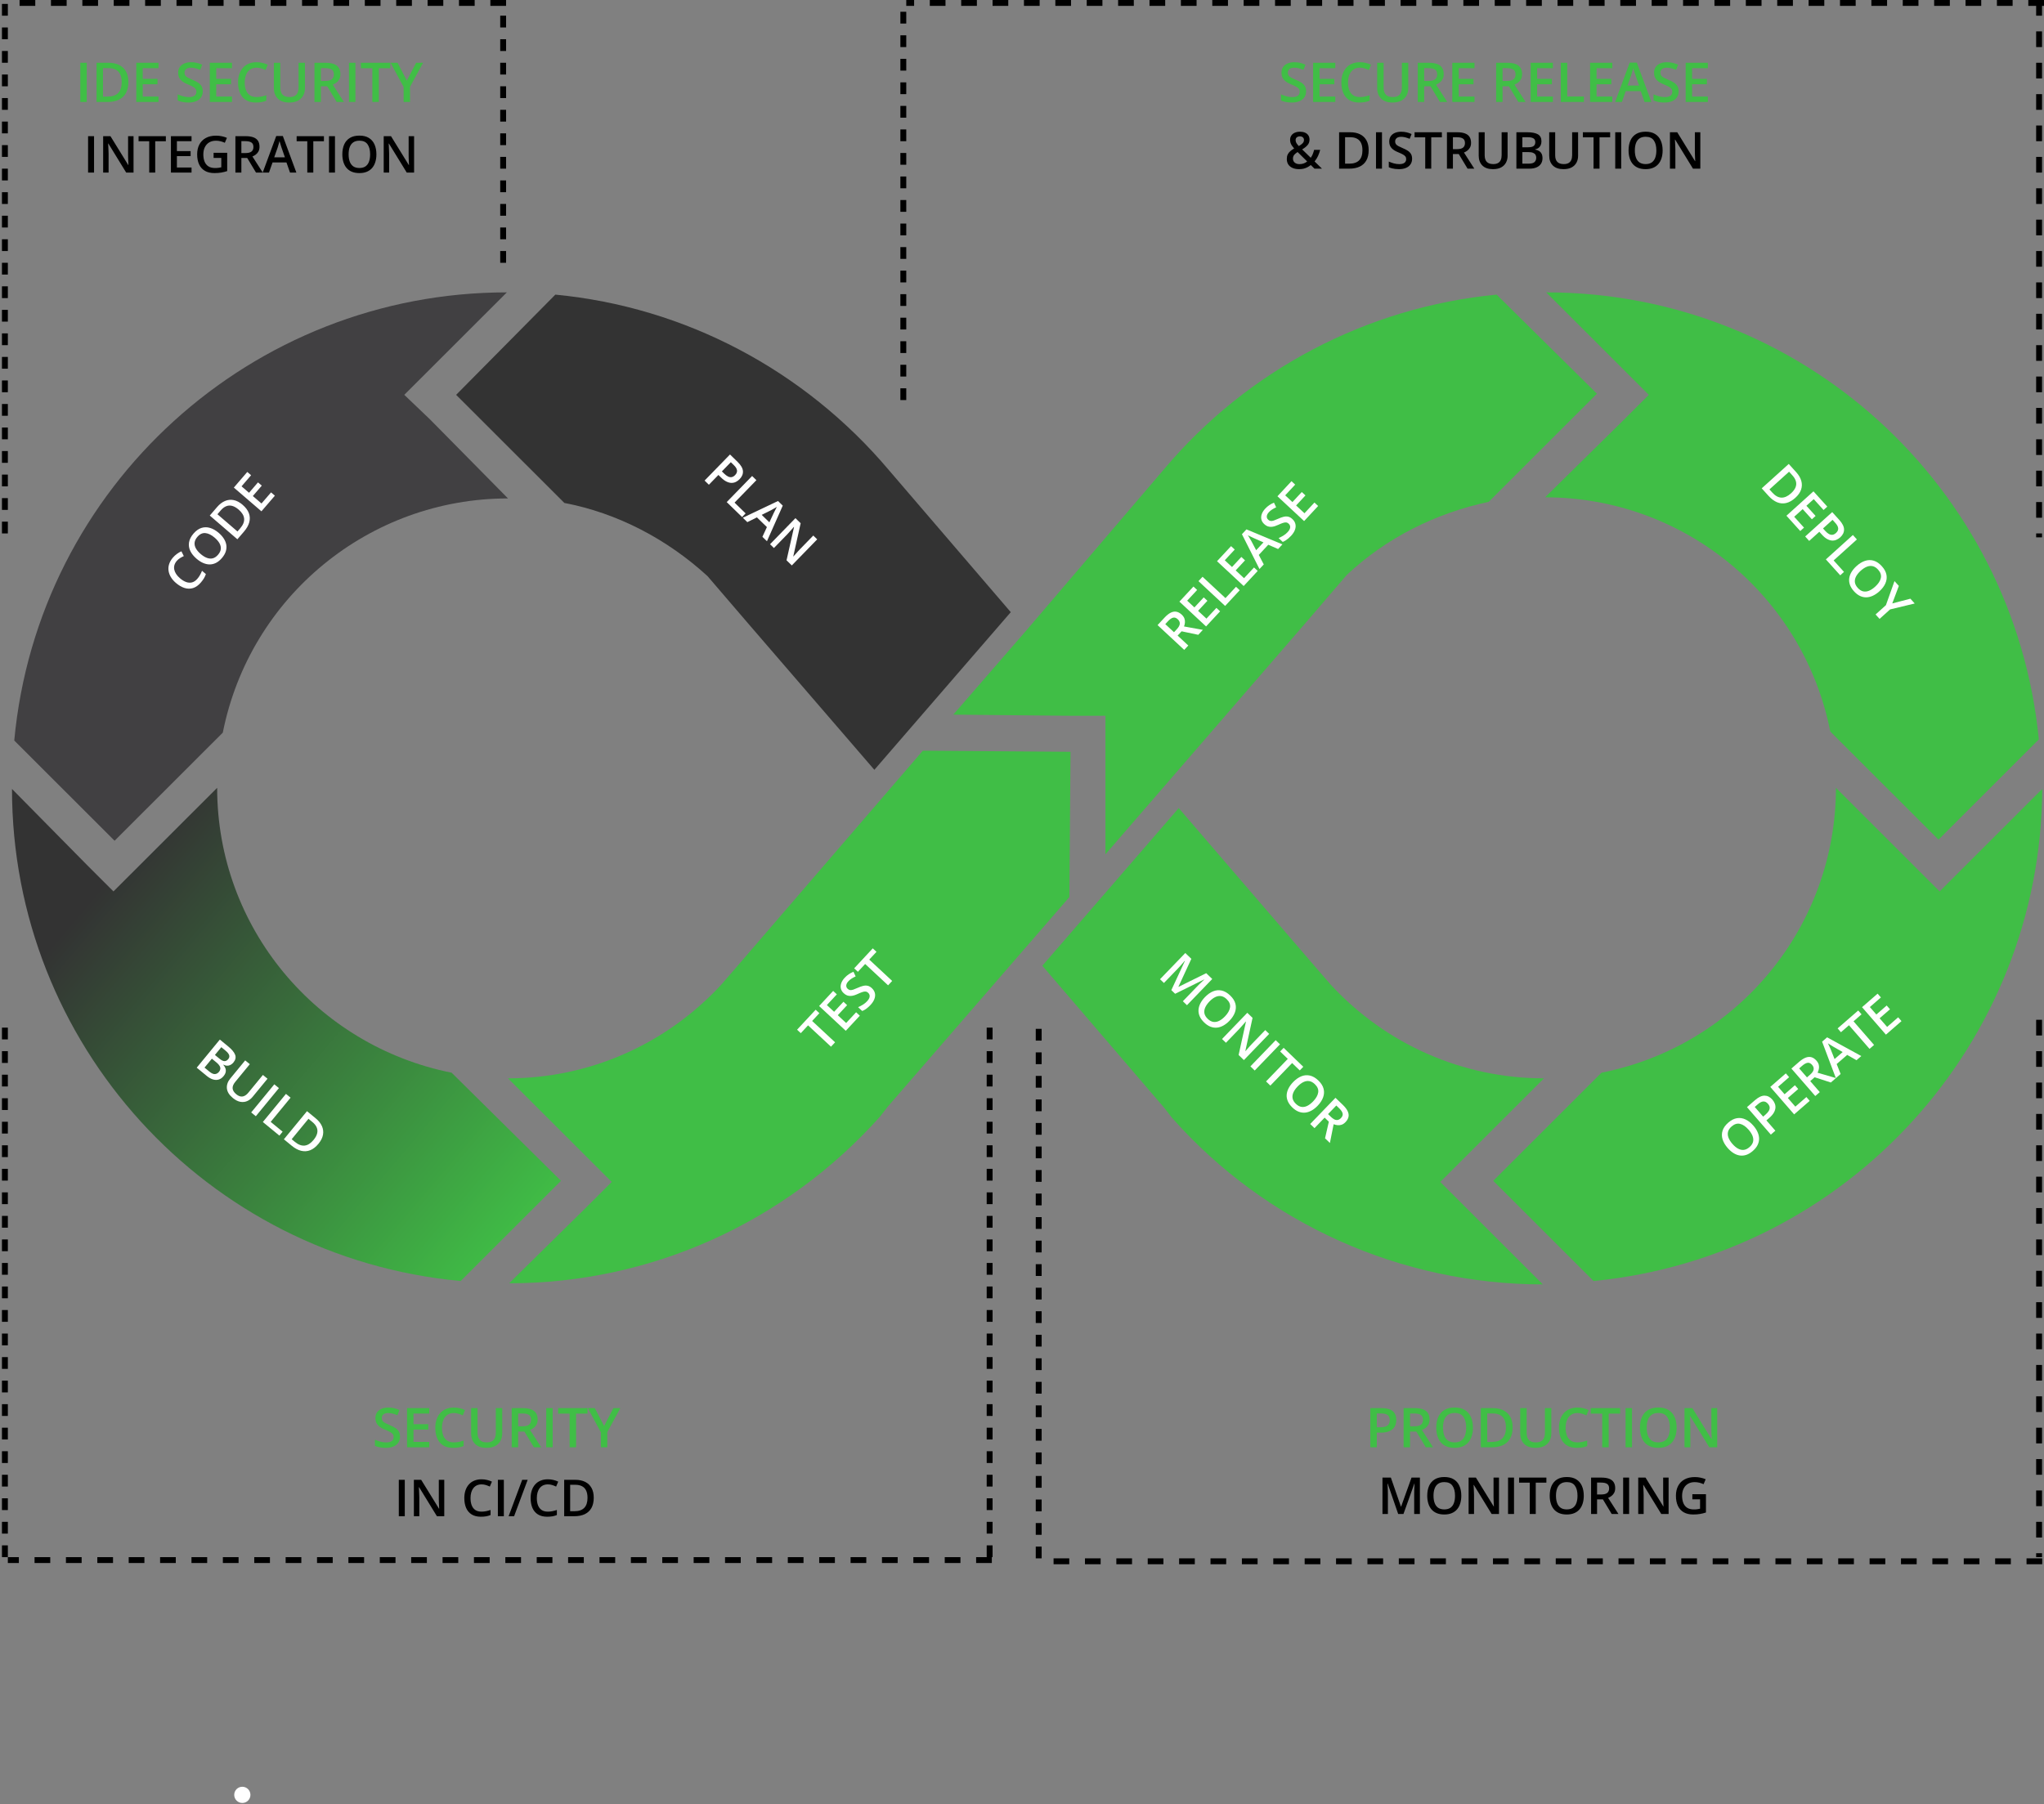 <svg width="521" height="460" viewBox="0 0 521 460" fill="none" xmlns="http://www.w3.org/2000/svg">
<rect x="0" y="0" width="521" height="460" fill="#808080" stroke="none"/>
<circle cx="61.767" cy="457.608" r="2.067" fill="white"/>
<g clip-path="url(#clip0_111_1467)">
<path d="M300.448 206.027L265.681 246.22L296.713 282.393L298.724 284.977C322.573 311.963 357.052 327.466 393.257 327.466L373.718 307.944L367.109 301.341L373.718 294.738L393.544 274.929C372.857 274.929 353.317 266.316 339.239 251.1L335.503 246.793L300.448 206.027Z" fill="#40BE46"/>
<path d="M467.965 200.859C467.965 236.171 442.967 266.602 408.2 273.492L380.615 301.052L406.187 326.602C470.838 320.286 520.259 266.027 520.546 201.145L501.008 220.667L494.399 227.27L487.79 220.667L467.964 200.858L467.965 200.859Z" fill="#40BE46"/>
<path d="M394.12 74.541L413.658 94.062L420.267 100.666L413.658 107.269L393.832 126.791C429.175 126.791 459.632 151.768 466.527 186.505L494.111 214.066L519.683 188.516C513.363 123.92 459.058 74.541 394.12 74.541Z" fill="#40BE46"/>
<path d="M381.477 75.116C348.434 78.273 317.976 94.35 296.713 119.614L261.658 160.668L242.981 182.2L272.576 182.487H281.771V217.8L296.425 200.862L332.917 158.66L343.262 146.603C353.318 137.129 365.961 130.813 379.466 127.942L407.05 100.381L381.477 75.116Z" fill="#40BE46"/>
<path d="M235.224 191.386L187.526 246.793L183.791 251.1C169.711 266.316 150.172 274.929 129.485 274.929L149.311 294.738L155.92 301.341L149.311 307.945L129.773 327.18C165.977 327.18 200.169 311.678 224.306 284.691L226.316 282.107L272.578 228.709L272.865 191.675L235.224 191.387V191.386Z" fill="#40BE46"/>
<path d="M55.353 200.859L35.527 220.668L28.918 227.272L22.309 220.668L3.058 201.147C3.058 266.029 52.479 320.575 117.417 326.604L142.989 301.054L115.117 273.493C80.638 266.604 55.352 236.459 55.352 200.861L55.353 200.859Z" fill="url(#paint0_linear_111_1467)"/>
<path d="M129.197 74.541C64.261 74.541 9.667 123.92 3.633 188.802L29.206 214.352L56.79 186.791C63.685 152.054 94.143 127.077 129.485 127.077L109.659 106.981L103.05 100.665L109.659 94.061L129.197 74.541Z" fill="#414042"/>
<path d="M141.553 75.116L116.267 100.666L143.851 128.227C157.356 130.811 169.998 137.414 180.343 146.887L190.687 158.945L222.869 196.266L257.636 156.073L226.604 119.9C205.054 94.35 174.597 78.273 141.553 75.116Z" fill="#333333"/>
<path d="M45.055 143.009C44.766 143.346 44.567 143.7 44.46 144.071C44.356 144.439 44.341 144.814 44.414 145.195C44.485 145.574 44.642 145.952 44.887 146.33C45.128 146.705 45.453 147.068 45.86 147.418C46.406 147.887 46.942 148.214 47.469 148.4C47.993 148.582 48.496 148.607 48.978 148.475C49.457 148.34 49.903 148.032 50.317 147.55C50.574 147.252 50.795 146.937 50.98 146.605C51.165 146.273 51.337 145.913 51.497 145.526L52.479 146.37C52.346 146.752 52.179 147.112 51.979 147.448C51.78 147.784 51.516 148.143 51.187 148.525C50.569 149.243 49.907 149.712 49.2 149.93C48.496 150.145 47.772 150.137 47.029 149.905C46.288 149.669 45.553 149.239 44.825 148.612C44.292 148.154 43.868 147.661 43.552 147.133C43.236 146.604 43.039 146.061 42.961 145.503C42.88 144.942 42.931 144.38 43.113 143.817C43.295 143.248 43.617 142.696 44.078 142.16C44.381 141.807 44.719 141.495 45.092 141.224C45.464 140.947 45.848 140.724 46.243 140.556L46.849 141.78C46.524 141.925 46.205 142.094 45.892 142.289C45.58 142.483 45.301 142.723 45.055 143.009ZM55.764 135.871C56.306 136.338 56.741 136.832 57.069 137.353C57.395 137.869 57.602 138.401 57.688 138.949C57.772 139.495 57.723 140.048 57.543 140.608C57.363 141.167 57.036 141.723 56.562 142.275C56.079 142.837 55.573 143.25 55.043 143.515C54.517 143.776 53.976 143.906 53.421 143.902C52.868 143.896 52.311 143.768 51.749 143.52C51.187 143.271 50.635 142.913 50.093 142.447C49.368 141.824 48.838 141.161 48.503 140.46C48.167 139.753 48.06 139.028 48.181 138.283C48.302 137.533 48.684 136.784 49.326 136.037C49.955 135.305 50.627 134.825 51.343 134.597C52.058 134.37 52.79 134.368 53.539 134.594C54.288 134.814 55.029 135.24 55.764 135.871ZM51.145 141.243C51.688 141.709 52.221 142.039 52.746 142.234C53.267 142.426 53.767 142.462 54.244 142.342C54.721 142.216 55.166 141.912 55.58 141.431C55.996 140.946 56.23 140.461 56.28 139.974C56.327 139.484 56.216 138.997 55.945 138.513C55.671 138.027 55.263 137.551 54.721 137.084C53.897 136.375 53.109 135.986 52.36 135.916C51.61 135.841 50.926 136.162 50.308 136.881C49.894 137.362 49.66 137.85 49.604 138.343C49.55 138.833 49.658 139.322 49.925 139.809C50.19 140.293 50.597 140.771 51.145 141.243ZM61.834 128.696C62.626 129.378 63.162 130.095 63.441 130.848C63.716 131.599 63.747 132.371 63.534 133.164C63.318 133.954 62.869 134.746 62.187 135.538L60.507 137.492L53.47 131.442L55.333 129.276C55.959 128.547 56.631 128.032 57.35 127.729C58.065 127.423 58.803 127.346 59.565 127.499C60.324 127.649 61.08 128.048 61.834 128.696ZM60.833 129.928C60.255 129.432 59.702 129.115 59.172 128.978C58.646 128.837 58.141 128.866 57.657 129.065C57.174 129.257 56.711 129.61 56.27 130.123L55.421 131.11L60.533 135.505L61.236 134.687C61.967 133.837 62.297 133.015 62.225 132.223C62.154 131.43 61.69 130.665 60.833 129.928ZM70.065 126.377L66.638 130.362L59.602 124.311L63.029 120.326L64.001 121.162L61.567 123.992L63.478 125.635L65.758 122.983L66.726 123.815L64.445 126.467L66.655 128.367L69.088 125.537L70.065 126.377Z" fill="white"/>
<path d="M212.855 265.739L211.813 266.859L205.967 261.42L204.116 263.409L203.168 262.527L207.907 257.434L208.855 258.316L207.009 260.3L212.855 265.739ZM219.161 258.961L215.581 262.809L208.787 256.488L212.367 252.64L213.306 253.513L210.763 256.246L212.608 257.962L214.991 255.401L215.925 256.271L213.543 258.831L215.676 260.816L218.218 258.083L219.161 258.961ZM222.239 251.944C222.641 252.319 222.896 252.741 223.003 253.21C223.113 253.676 223.073 254.166 222.885 254.679C222.7 255.188 222.371 255.697 221.898 256.205C221.668 256.453 221.433 256.677 221.195 256.877C220.957 257.078 220.718 257.254 220.478 257.406C220.237 257.553 220.002 257.672 219.772 257.764L218.722 256.787C219.099 256.624 219.496 256.418 219.912 256.169C220.325 255.918 220.696 255.615 221.024 255.262C221.293 254.974 221.477 254.701 221.579 254.443C221.68 254.179 221.704 253.935 221.651 253.713C221.595 253.487 221.473 253.286 221.284 253.11C221.082 252.923 220.861 252.819 220.621 252.798C220.381 252.776 220.101 252.822 219.782 252.936C219.462 253.043 219.083 253.199 218.644 253.403C218.347 253.543 218.046 253.661 217.741 253.759C217.439 253.854 217.137 253.908 216.835 253.922C216.533 253.936 216.234 253.892 215.936 253.789C215.639 253.679 215.346 253.491 215.058 253.223C214.674 252.865 214.431 252.468 214.328 252.032C214.228 251.592 214.261 251.138 214.427 250.668C214.596 250.194 214.889 249.733 215.307 249.284C215.638 248.928 215.987 248.628 216.352 248.384C216.721 248.137 217.114 247.925 217.533 247.748L218.101 248.936C217.727 249.108 217.384 249.294 217.07 249.494C216.76 249.691 216.478 249.926 216.225 250.198C216.005 250.434 215.855 250.667 215.774 250.897C215.692 251.128 215.676 251.347 215.726 251.555C215.775 251.757 215.888 251.94 216.064 252.104C216.263 252.289 216.475 252.396 216.7 252.427C216.926 252.452 217.189 252.414 217.491 252.313C217.796 252.209 218.168 252.058 218.607 251.86C219.11 251.629 219.568 251.463 219.981 251.361C220.396 251.256 220.788 251.245 221.156 251.327C221.522 251.407 221.882 251.613 222.239 251.944ZM227.411 250.093L226.369 251.213L220.523 245.774L218.672 247.763L217.724 246.881L222.463 241.788L223.411 242.67L221.565 244.654L227.411 250.093Z" fill="white"/>
<path d="M296.833 157.463C297.378 156.877 297.899 156.46 298.396 156.211C298.896 155.96 299.378 155.877 299.842 155.962C300.309 156.044 300.767 156.294 301.217 156.711C301.551 157.023 301.779 157.35 301.899 157.693C302.019 158.036 302.063 158.38 302.03 158.726C301.998 159.071 301.922 159.402 301.801 159.718L306.602 160.586L305.431 161.846L301.181 160.953L300.165 162.045L302.888 164.578L301.851 165.694L295.056 159.373L296.833 157.463ZM297.693 158.402L297.023 159.122L299.245 161.189L299.962 160.417C300.444 159.9 300.697 159.436 300.721 159.024C300.748 158.61 300.574 158.229 300.199 157.88C299.805 157.514 299.41 157.38 299.012 157.478C298.617 157.573 298.178 157.881 297.693 158.402ZM310.997 155.862L307.417 159.71L300.623 153.389L304.203 149.541L305.142 150.414L302.599 153.147L304.444 154.863L306.827 152.303L307.761 153.172L305.379 155.733L307.512 157.717L310.054 154.984L310.997 155.862ZM312.275 154.489L305.481 148.167L306.518 147.052L312.365 152.491L315.05 149.605L315.998 150.487L312.275 154.489ZM320.583 145.559L317.003 149.407L310.209 143.085L313.789 139.237L314.727 140.111L312.185 142.843L314.03 144.56L316.413 141.999L317.347 142.868L314.964 145.429L317.097 147.414L319.64 144.681L320.583 145.559ZM325.778 139.975L323.273 138.884L320.856 141.482L322.125 143.902L321.031 145.077L316.56 136.202L317.711 134.966L326.881 138.789L325.778 139.975ZM322.048 138.281L319.588 137.198C319.484 137.148 319.338 137.078 319.149 136.989C318.957 136.897 318.763 136.804 318.568 136.709C318.37 136.611 318.204 136.529 318.07 136.462C318.168 136.611 318.275 136.782 318.389 136.976C318.504 137.163 318.609 137.342 318.705 137.513C318.804 137.68 318.881 137.809 318.935 137.899L320.188 140.28L322.048 138.281ZM329.426 132.344C329.829 132.719 330.084 133.141 330.19 133.61C330.3 134.077 330.261 134.566 330.073 135.079C329.888 135.589 329.559 136.097 329.086 136.606C328.855 136.853 328.621 137.077 328.383 137.278C328.144 137.478 327.905 137.654 327.665 137.807C327.425 137.953 327.19 138.072 326.959 138.164L325.909 137.187C326.286 137.024 326.683 136.818 327.099 136.569C327.512 136.318 327.883 136.016 328.212 135.662C328.48 135.374 328.665 135.101 328.766 134.843C328.868 134.579 328.892 134.335 328.839 134.113C328.783 133.887 328.66 133.687 328.471 133.511C328.27 133.323 328.049 133.219 327.809 133.198C327.568 133.177 327.288 133.223 326.969 133.336C326.65 133.443 326.271 133.599 325.832 133.804C325.534 133.943 325.233 134.062 324.928 134.16C324.626 134.254 324.324 134.309 324.023 134.323C323.721 134.336 323.421 134.292 323.124 134.189C322.827 134.08 322.534 133.891 322.246 133.623C321.861 133.266 321.618 132.869 321.515 132.432C321.416 131.993 321.449 131.538 321.614 131.068C321.783 130.595 322.076 130.133 322.494 129.684C322.826 129.328 323.174 129.028 323.54 128.784C323.908 128.537 324.302 128.325 324.72 128.149L325.289 129.336C324.915 129.508 324.571 129.695 324.258 129.895C323.948 130.091 323.666 130.326 323.412 130.599C323.193 130.834 323.043 131.067 322.961 131.298C322.88 131.528 322.864 131.747 322.913 131.955C322.962 132.157 323.075 132.34 323.252 132.504C323.45 132.689 323.662 132.796 323.888 132.827C324.113 132.852 324.377 132.814 324.679 132.713C324.983 132.61 325.355 132.458 325.794 132.26C326.298 132.029 326.756 131.863 327.168 131.761C327.584 131.656 327.976 131.645 328.344 131.728C328.709 131.807 329.07 132.013 329.426 132.344ZM335.987 129.002L332.407 132.85L325.612 126.529L329.192 122.681L330.131 123.554L327.588 126.287L329.433 128.003L331.816 125.442L332.75 126.311L330.368 128.872L332.501 130.857L335.043 128.124L335.987 129.002Z" fill="white"/>
<path d="M457.609 126.928C456.833 127.629 456.054 128.07 455.271 128.251C454.492 128.43 453.722 128.364 452.962 128.052C452.205 127.737 451.477 127.192 450.777 126.416L449.05 124.503L455.94 118.286L457.853 120.406C458.497 121.119 458.924 121.851 459.134 122.602C459.347 123.35 459.33 124.092 459.083 124.829C458.838 125.562 458.347 126.262 457.609 126.928ZM456.513 125.78C457.078 125.27 457.462 124.761 457.665 124.253C457.871 123.748 457.906 123.243 457.77 122.739C457.64 122.235 457.348 121.732 456.894 121.229L456.023 120.263L451.018 124.779L451.741 125.58C452.492 126.413 453.266 126.844 454.061 126.872C454.857 126.901 455.674 126.537 456.513 125.78ZM458.872 135.387L455.35 131.485L462.24 125.267L465.761 129.169L464.809 130.028L462.309 127.257L460.438 128.946L462.781 131.542L461.834 132.397L459.491 129.8L457.328 131.752L459.828 134.523L458.872 135.387ZM468.825 132.565C469.628 133.454 470.031 134.267 470.035 135.004C470.039 135.741 469.713 136.406 469.056 136.999C468.758 137.268 468.431 137.478 468.076 137.627C467.727 137.777 467.353 137.84 466.956 137.817C466.562 137.791 466.149 137.659 465.718 137.421C465.289 137.186 464.848 136.818 464.395 136.315L463.731 135.58L461.149 137.91L460.128 136.779L467.018 130.562L468.825 132.565ZM467.82 133.335L467.101 132.539L464.674 134.729L465.231 135.347C465.551 135.702 465.864 135.966 466.17 136.141C466.479 136.312 466.783 136.38 467.081 136.345C467.379 136.309 467.678 136.157 467.976 135.887C468.375 135.527 468.563 135.138 468.54 134.721C468.519 134.306 468.279 133.844 467.82 133.335ZM465.4 142.62L472.289 136.403L473.31 137.534L467.382 142.884L470.023 145.81L469.061 146.678L465.4 142.62ZM479.024 150.773C478.493 151.252 477.948 151.621 477.39 151.88C476.837 152.14 476.283 152.278 475.728 152.294C475.176 152.308 474.634 152.19 474.101 151.941C473.569 151.692 473.059 151.297 472.571 150.757C472.075 150.207 471.729 149.653 471.533 149.095C471.34 148.539 471.28 147.987 471.353 147.436C471.429 146.889 471.626 146.352 471.943 145.826C472.261 145.3 472.685 144.797 473.216 144.318C473.926 143.677 474.65 143.235 475.387 142.991C476.131 142.748 476.864 142.733 477.587 142.947C478.317 143.161 479.011 143.634 479.672 144.366C480.318 145.082 480.71 145.81 480.845 146.548C480.981 147.286 480.89 148.012 480.572 148.727C480.26 149.442 479.744 150.124 479.024 150.773ZM474.278 145.514C473.747 145.993 473.352 146.481 473.093 146.977C472.837 147.47 472.739 147.961 472.797 148.449C472.862 148.938 473.107 149.418 473.532 149.889C473.961 150.364 474.413 150.657 474.89 150.768C475.369 150.876 475.866 150.827 476.38 150.62C476.898 150.409 477.422 150.065 477.953 149.586C478.76 148.857 479.245 148.125 479.409 147.391C479.578 146.656 479.346 145.937 478.711 145.234C478.285 144.762 477.832 144.468 477.349 144.35C476.87 144.236 476.371 144.281 475.855 144.485C475.341 144.686 474.815 145.029 474.278 145.514ZM482.325 153.844L486.944 152.642L488.046 153.863L481.766 155.375L479.089 157.79L478.073 156.664L480.707 154.287L482.891 148.151L484.001 149.381L482.325 153.844Z" fill="white"/>
<path d="M446.919 286.987C447.388 287.527 447.747 288.078 447.995 288.641C448.244 289.199 448.372 289.755 448.378 290.311C448.381 290.863 448.253 291.403 447.994 291.931C447.736 292.458 447.331 292.961 446.782 293.438C446.223 293.924 445.662 294.26 445.101 294.445C444.542 294.628 443.988 294.678 443.439 294.594C442.893 294.508 442.36 294.301 441.84 293.974C441.32 293.647 440.825 293.213 440.356 292.673C439.729 291.951 439.3 291.219 439.07 290.477C438.841 289.729 438.84 288.996 439.067 288.277C439.295 287.552 439.781 286.866 440.525 286.219C441.253 285.586 441.988 285.209 442.728 285.087C443.469 284.965 444.193 285.069 444.902 285.401C445.611 285.727 446.283 286.255 446.919 286.987ZM441.572 291.633C442.041 292.173 442.521 292.577 443.012 292.846C443.501 293.111 443.99 293.219 444.479 293.169C444.969 293.113 445.453 292.877 445.933 292.461C446.415 292.042 446.716 291.595 446.836 291.12C446.954 290.643 446.914 290.145 446.716 289.627C446.516 289.106 446.181 288.576 445.712 288.036C444.998 287.215 444.276 286.716 443.544 286.539C442.813 286.356 442.09 286.575 441.375 287.197C440.895 287.613 440.593 288.061 440.466 288.541C440.342 289.019 440.378 289.517 440.572 290.038C440.764 290.555 441.097 291.087 441.572 291.633ZM447.326 280.502C448.23 279.717 449.051 279.329 449.788 279.338C450.525 279.348 451.184 279.687 451.764 280.354C452.028 280.658 452.231 280.988 452.374 281.346C452.517 281.698 452.574 282.073 452.543 282.47C452.509 282.863 452.37 283.273 452.124 283.7C451.881 284.124 451.504 284.558 450.993 285.002L450.246 285.652L452.527 288.277L451.377 289.277L445.29 282.272L447.326 280.502ZM448.078 281.522L447.269 282.226L449.413 284.693L450.041 284.148C450.401 283.834 450.672 283.526 450.852 283.224C451.03 282.918 451.103 282.616 451.073 282.317C451.043 282.018 450.896 281.717 450.633 281.413C450.28 281.008 449.895 280.813 449.477 280.828C449.062 280.841 448.596 281.073 448.078 281.522ZM461.283 280.668L457.316 284.116L451.229 277.111L455.196 273.663L456.037 274.631L453.22 277.079L454.873 278.981L457.513 276.687L458.35 277.65L455.71 279.944L457.621 282.144L460.438 279.695L461.283 280.668ZM458.581 270.721C459.185 270.197 459.747 269.837 460.268 269.643C460.791 269.446 461.28 269.414 461.732 269.547C462.188 269.678 462.617 269.975 463.02 270.439C463.319 270.784 463.511 271.133 463.594 271.487C463.677 271.84 463.684 272.187 463.616 272.528C463.547 272.868 463.436 273.188 463.283 273.49L467.965 274.862L466.667 275.99L462.535 274.652L461.409 275.631L463.849 278.438L462.699 279.438L456.612 272.433L458.581 270.721ZM459.337 271.746L458.595 272.392L460.585 274.682L461.38 273.991C461.914 273.527 462.214 273.092 462.282 272.686C462.352 272.277 462.22 271.879 461.884 271.493C461.531 271.087 461.152 270.912 460.746 270.968C460.344 271.02 459.874 271.28 459.337 271.746ZM473.209 270.304L470.834 268.955L468.155 271.282L469.161 273.823L467.948 274.876L464.442 265.578L465.717 264.47L474.431 269.243L473.209 270.304ZM469.679 268.226L467.347 266.888C467.25 266.827 467.112 266.742 466.933 266.634C466.752 266.522 466.569 266.409 466.386 266.294C466.199 266.176 466.042 266.077 465.916 265.996C465.998 266.154 466.086 266.336 466.179 266.541C466.273 266.739 466.359 266.928 466.436 267.108C466.517 267.284 466.58 267.421 466.624 267.517L467.618 270.016L469.679 268.226ZM477.687 266.413L476.532 267.417L471.294 261.389L469.243 263.171L468.394 262.194L473.645 257.631L474.495 258.608L472.449 260.386L477.687 266.413ZM484.675 260.34L480.708 263.788L474.62 256.783L478.588 253.336L479.429 254.303L476.611 256.752L478.264 258.654L480.904 256.36L481.741 257.323L479.101 259.617L481.012 261.816L483.83 259.368L484.675 260.34Z" fill="white"/>
<path d="M298.564 252.437L302.021 245.003L301.979 244.963C301.868 245.097 301.714 245.278 301.518 245.506C301.322 245.734 301.109 245.976 300.88 246.231C300.651 246.487 300.428 246.727 300.211 246.953L296.677 250.617L295.681 249.657L302.123 242.976L303.663 244.461L300.371 251.578L300.399 251.605L307.455 248.118L308.991 249.599L302.549 256.279L301.502 255.27L305.089 251.551C305.286 251.347 305.502 251.129 305.737 250.897C305.975 250.668 306.202 250.452 306.417 250.247C306.634 250.046 306.808 249.884 306.938 249.762L306.901 249.727L299.533 253.371L298.564 252.437ZM313.375 260.255C312.879 260.77 312.361 261.176 311.822 261.473C311.288 261.77 310.745 261.946 310.193 262.001C309.643 262.053 309.094 261.973 308.545 261.762C307.997 261.55 307.46 261.192 306.937 260.687C306.403 260.172 306.02 259.644 305.785 259.1C305.554 258.56 305.456 258.012 305.491 257.458C305.528 256.907 305.688 256.358 305.968 255.811C306.248 255.264 306.637 254.733 307.133 254.218C307.797 253.53 308.488 253.039 309.207 252.744C309.932 252.45 310.663 252.384 311.399 252.547C312.141 252.71 312.867 253.134 313.577 253.818C314.271 254.488 314.712 255.187 314.899 255.913C315.086 256.64 315.045 257.371 314.777 258.106C314.515 258.841 314.048 259.558 313.375 260.255ZM308.276 255.338C307.779 255.853 307.419 256.367 307.195 256.879C306.974 257.389 306.91 257.886 307.002 258.369C307.101 258.852 307.378 259.314 307.835 259.754C308.295 260.198 308.767 260.459 309.25 260.537C309.736 260.612 310.229 260.528 310.727 260.285C311.228 260.04 311.727 259.66 312.224 259.145C312.979 258.362 313.412 257.598 313.524 256.854C313.642 256.11 313.36 255.409 312.678 254.751C312.221 254.31 311.748 254.048 311.259 253.964C310.772 253.883 310.278 253.962 309.777 254.202C309.278 254.438 308.778 254.817 308.276 255.338ZM317.061 270.273L315.713 268.973L317.584 260.486L317.542 260.447C317.381 260.638 317.208 260.839 317.024 261.049C316.842 261.261 316.651 261.477 316.452 261.696C316.255 261.919 316.054 262.142 315.849 262.367L312.483 265.858L311.487 264.898L317.928 258.217L319.267 259.508L317.428 267.955L317.46 267.985C317.603 267.824 317.768 267.639 317.952 267.429C318.137 267.219 318.328 267.003 318.524 266.781C318.727 266.559 318.923 266.346 319.114 266.142L322.502 262.628L323.503 263.593L317.061 270.273ZM318.722 271.875L325.164 265.195L326.261 266.252L319.819 272.932L318.722 271.875ZM323.806 276.777L322.705 275.715L328.247 269.967L326.292 268.081L327.191 267.149L332.199 271.978L331.3 272.91L329.349 271.029L323.806 276.777ZM335.848 281.925C335.351 282.44 334.833 282.846 334.294 283.143C333.761 283.44 333.218 283.616 332.665 283.671C332.115 283.723 331.566 283.643 331.018 283.431C330.469 283.22 329.933 282.861 329.409 282.356C328.876 281.842 328.492 281.313 328.258 280.77C328.026 280.229 327.928 279.682 327.963 279.128C328.001 278.576 328.16 278.027 328.44 277.481C328.721 276.934 329.109 276.403 329.606 275.888C330.269 275.2 330.961 274.708 331.68 274.414C332.405 274.119 333.135 274.054 333.871 274.217C334.613 274.38 335.339 274.804 336.049 275.488C336.744 276.158 337.184 276.856 337.371 277.583C337.558 278.31 337.517 279.041 337.25 279.776C336.988 280.511 336.52 281.227 335.848 281.925ZM330.748 277.008C330.252 277.522 329.891 278.036 329.667 278.549C329.446 279.059 329.382 279.555 329.474 280.039C329.573 280.522 329.851 280.983 330.308 281.424C330.768 281.868 331.239 282.128 331.723 282.206C332.209 282.281 332.701 282.198 333.199 281.955C333.701 281.709 334.2 281.329 334.696 280.814C335.451 280.032 335.885 279.268 335.997 278.524C336.115 277.779 335.833 277.078 335.15 276.42C334.693 275.98 334.22 275.717 333.731 275.634C333.245 275.553 332.751 275.632 332.249 275.871C331.751 276.108 331.25 276.487 330.748 277.008ZM342.279 281.698C342.855 282.253 343.262 282.781 343.502 283.283C343.744 283.787 343.819 284.271 343.726 284.733C343.635 285.199 343.377 285.652 342.951 286.094C342.634 286.423 342.303 286.645 341.958 286.759C341.613 286.873 341.268 286.91 340.923 286.872C340.578 286.833 340.249 286.751 339.935 286.625L338.981 291.41L337.742 290.216L338.711 285.983L337.638 284.947L335.056 287.625L333.959 286.567L340.401 279.887L342.279 281.698ZM341.324 282.541L340.616 281.858L338.51 284.043L339.269 284.774C339.777 285.265 340.237 285.526 340.648 285.557C341.061 285.591 341.446 285.424 341.801 285.056C342.174 284.669 342.315 284.276 342.224 283.876C342.136 283.48 341.836 283.035 341.324 282.541Z" fill="white"/>
<path d="M188.004 117.754C188.862 118.59 189.317 119.375 189.369 120.11C189.421 120.846 189.138 121.531 188.521 122.164C188.241 122.452 187.928 122.683 187.584 122.855C187.245 123.027 186.876 123.114 186.478 123.117C186.083 123.116 185.663 123.011 185.217 122.801C184.774 122.595 184.311 122.256 183.825 121.783L183.116 121.093L180.69 123.585L179.598 122.523L186.071 115.873L188.004 117.754ZM187.05 118.589L186.281 117.84L184.001 120.183L184.597 120.763C184.94 121.096 185.269 121.34 185.586 121.495C185.905 121.646 186.212 121.694 186.508 121.639C186.803 121.584 187.091 121.413 187.372 121.125C187.747 120.74 187.909 120.34 187.858 119.924C187.811 119.512 187.541 119.067 187.05 118.589ZM185.236 128.011L191.709 121.36L192.801 122.423L187.231 128.145L190.056 130.895L189.152 131.823L185.236 128.011ZM194.331 136.863L195.478 134.384L192.935 131.909L190.487 133.122L189.337 132.002L198.311 127.733L199.521 128.911L195.491 137.992L194.331 136.863ZM196.108 133.172L197.247 130.737C197.299 130.635 197.372 130.49 197.466 130.303C197.562 130.113 197.659 129.922 197.759 129.729C197.861 129.533 197.947 129.369 198.017 129.236C197.865 129.331 197.692 129.434 197.496 129.544C197.306 129.655 197.124 129.756 196.952 129.848C196.783 129.943 196.652 130.016 196.56 130.069L194.152 131.268L196.108 133.172ZM201.825 144.158L200.483 142.852L202.393 134.373L202.352 134.333C202.19 134.524 202.016 134.724 201.831 134.933C201.648 135.145 201.456 135.36 201.256 135.578C201.058 135.799 200.856 136.022 200.65 136.246L197.267 139.721L196.276 138.756L202.749 132.106L204.081 133.403L202.202 141.841L202.234 141.872C202.379 141.711 202.544 141.527 202.729 141.318C202.915 141.109 203.107 140.894 203.304 140.672C203.508 140.451 203.705 140.239 203.897 140.036L207.302 136.538L208.298 137.508L201.825 144.158Z" fill="white"/>
<path d="M56.037 265.04L58.17 266.793C59.096 267.554 59.683 268.261 59.934 268.917C60.184 269.572 60.039 270.228 59.499 270.885C59.274 271.159 59.02 271.367 58.739 271.509C58.465 271.65 58.177 271.717 57.875 271.711C57.577 271.701 57.273 271.61 56.965 271.439L56.925 271.488C57.162 271.765 57.338 272.055 57.451 272.357C57.568 272.661 57.593 272.98 57.527 273.314C57.464 273.651 57.28 274.004 56.977 274.374C56.616 274.812 56.206 275.099 55.744 275.234C55.285 275.372 54.797 275.362 54.28 275.206C53.766 275.051 53.245 274.758 52.719 274.325L50.145 272.209L56.037 265.04ZM54.784 268.964L55.912 269.891C56.444 270.329 56.885 270.546 57.233 270.542C57.582 270.538 57.893 270.37 58.167 270.036C58.447 269.696 58.526 269.35 58.404 268.998C58.286 268.649 57.962 268.257 57.432 267.822L56.412 266.983L54.784 268.964ZM54.002 269.916L52.132 272.191L53.372 273.211C53.921 273.662 54.395 273.873 54.791 273.843C55.188 273.813 55.536 273.617 55.834 273.254C56.017 273.032 56.125 272.797 56.158 272.551C56.194 272.307 56.136 272.048 55.983 271.774C55.833 271.497 55.566 271.201 55.184 270.887L54.002 269.916ZM68.186 275.026L64.373 279.665C63.962 280.165 63.488 280.526 62.95 280.747C62.416 280.97 61.841 281.023 61.225 280.906C60.612 280.786 59.983 280.461 59.339 279.931C58.421 279.176 57.919 278.361 57.833 277.485C57.754 276.609 58.043 275.771 58.701 274.97L62.498 270.35L63.675 271.318L59.963 275.834C59.471 276.432 59.249 276.989 59.296 277.505C59.343 278.02 59.647 278.508 60.206 278.967C60.592 279.284 60.96 279.475 61.312 279.54C61.671 279.604 62.014 279.553 62.344 279.385C62.679 279.217 63 278.947 63.306 278.574L67.014 274.063L68.186 275.026ZM64.027 283.62L69.92 276.451L71.097 277.418L65.204 284.588L64.027 283.62ZM66.996 286.061L72.889 278.892L74.066 279.859L68.996 286.028L72.041 288.531L71.219 289.531L66.996 286.061ZM81.182 291.6C80.519 292.407 79.813 292.959 79.067 293.254C78.322 293.546 77.551 293.594 76.754 293.399C75.958 293.2 75.157 292.769 74.35 292.105L72.359 290.468L78.252 283.299L80.458 285.113C81.2 285.723 81.731 286.384 82.05 287.095C82.372 287.803 82.465 288.54 82.329 289.305C82.196 290.066 81.814 290.831 81.182 291.6ZM79.928 290.626C80.412 290.038 80.716 289.477 80.842 288.945C80.97 288.415 80.93 287.911 80.721 287.432C80.518 286.953 80.155 286.499 79.632 286.069L78.626 285.242L74.346 290.45L75.179 291.135C76.046 291.847 76.874 292.159 77.665 292.07C78.456 291.98 79.211 291.499 79.928 290.626Z" fill="white"/>
</g>
<line x1="519.75" y1="260" x2="519.75" y2="397" stroke="black" stroke-width="1.5" stroke-dasharray="4 4"/>
<line x1="519.75" y1="-3.27835e-08" x2="519.75" y2="137" stroke="black" stroke-width="1.5" stroke-dasharray="4 4"/>
<line x1="520.547" y1="398.06" x2="265.507" y2="398.06" stroke="black" stroke-width="1.5" stroke-dasharray="4 4"/>
<line x1="252.808" y1="397.75" x2="2" y2="397.75" stroke="black" stroke-width="1.5" stroke-dasharray="4 4"/>
<line x1="521" y1="0.75" x2="231" y2="0.75" stroke="black" stroke-width="1.5" stroke-dasharray="4 4"/>
<line x1="128.991" y1="0.75" x2="2" y2="0.75" stroke="black" stroke-width="1.5" stroke-dasharray="4 4"/>
<line x1="230.25" y1="102" x2="230.25" y2="-3.27835e-08" stroke="black" stroke-width="1.5" stroke-dasharray="3 3"/>
<line x1="128.25" y1="67" x2="128.25" y2="3.27835e-08" stroke="black" stroke-width="1.5" stroke-dasharray="3 3"/>
<line x1="1.25" y1="136" x2="1.25" y2="-3.27835e-08" stroke="black" stroke-width="1.5" stroke-dasharray="3 3"/>
<line x1="264.756" y1="397.31" x2="264.756" y2="259.736" stroke="black" stroke-width="1.5" stroke-dasharray="3 3"/>
<line x1="252.25" y1="397" x2="252.25" y2="260" stroke="black" stroke-width="1.5" stroke-dasharray="3 3"/>
<line x1="1.25" y1="397" x2="1.25" y2="260" stroke="black" stroke-width="1.5" stroke-dasharray="3 3"/>
<path d="M332.91 23.279C332.91 23.872 332.764 24.382 332.472 24.811C332.185 25.239 331.771 25.567 331.228 25.795C330.691 26.023 330.048 26.137 329.301 26.137C328.936 26.137 328.587 26.116 328.255 26.075C327.922 26.034 327.608 25.975 327.311 25.898C327.02 25.815 326.753 25.717 326.512 25.604V24.059C326.917 24.236 327.371 24.398 327.872 24.544C328.373 24.685 328.884 24.756 329.403 24.756C329.827 24.756 330.178 24.701 330.456 24.592C330.738 24.478 330.948 24.318 331.085 24.113C331.222 23.904 331.29 23.66 331.29 23.382C331.29 23.086 331.21 22.835 331.051 22.63C330.891 22.425 330.65 22.238 330.326 22.069C330.007 21.896 329.606 21.712 329.123 21.516C328.795 21.384 328.48 21.233 328.18 21.064C327.883 20.896 327.619 20.698 327.387 20.47C327.154 20.242 326.97 19.973 326.833 19.663C326.701 19.349 326.635 18.98 326.635 18.556C326.635 17.991 326.769 17.508 327.038 17.106C327.311 16.705 327.694 16.398 328.186 16.184C328.683 15.969 329.262 15.862 329.923 15.862C330.447 15.862 330.939 15.917 331.399 16.026C331.864 16.136 332.32 16.291 332.766 16.491L332.247 17.811C331.837 17.642 331.438 17.508 331.051 17.407C330.668 17.307 330.276 17.257 329.875 17.257C329.528 17.257 329.235 17.309 328.993 17.414C328.751 17.519 328.567 17.667 328.439 17.858C328.316 18.045 328.255 18.269 328.255 18.528C328.255 18.82 328.325 19.066 328.467 19.267C328.612 19.463 328.836 19.643 329.137 19.807C329.442 19.971 329.834 20.153 330.312 20.354C330.864 20.581 331.331 20.821 331.714 21.071C332.101 21.322 332.397 21.623 332.602 21.974C332.807 22.32 332.91 22.755 332.91 23.279ZM340.358 26H334.698V16.006H340.358V17.387H336.338V20.101H340.105V21.475H336.338V24.612H340.358V26ZM346.637 17.257C346.158 17.257 345.73 17.343 345.352 17.517C344.978 17.69 344.661 17.94 344.401 18.269C344.142 18.592 343.943 18.986 343.807 19.451C343.67 19.912 343.602 20.431 343.602 21.01C343.602 21.785 343.711 22.452 343.93 23.013C344.149 23.569 344.481 23.997 344.928 24.298C345.374 24.594 345.94 24.742 346.623 24.742C347.047 24.742 347.459 24.701 347.86 24.619C348.262 24.537 348.676 24.425 349.105 24.284V25.679C348.699 25.838 348.289 25.954 347.874 26.027C347.459 26.1 346.981 26.137 346.439 26.137C345.418 26.137 344.57 25.925 343.896 25.501C343.226 25.077 342.724 24.48 342.392 23.71C342.064 22.94 341.9 22.037 341.9 21.003C341.9 20.246 342.004 19.554 342.214 18.925C342.424 18.296 342.729 17.754 343.13 17.298C343.531 16.838 344.026 16.484 344.613 16.238C345.206 15.988 345.883 15.862 346.644 15.862C347.145 15.862 347.637 15.919 348.12 16.033C348.608 16.143 349.059 16.3 349.474 16.505L348.9 17.858C348.553 17.694 348.191 17.553 347.813 17.435C347.434 17.316 347.042 17.257 346.637 17.257ZM358.959 16.006V22.473C358.959 23.17 358.811 23.794 358.514 24.346C358.223 24.897 357.781 25.335 357.188 25.658C356.596 25.977 355.851 26.137 354.953 26.137C353.672 26.137 352.697 25.802 352.027 25.132C351.362 24.457 351.029 23.562 351.029 22.445V16.006H352.67V22.302C352.67 23.136 352.866 23.751 353.258 24.148C353.65 24.544 354.235 24.742 355.014 24.742C355.552 24.742 355.99 24.649 356.327 24.462C356.669 24.27 356.919 23.992 357.079 23.628C357.243 23.259 357.325 22.814 357.325 22.295V16.006H358.959ZM364.185 16.006C365.046 16.006 365.757 16.111 366.318 16.32C366.883 16.53 367.302 16.849 367.576 17.277C367.854 17.706 367.993 18.25 367.993 18.911C367.993 19.403 367.901 19.823 367.719 20.169C367.537 20.515 367.298 20.802 367.001 21.03C366.705 21.258 366.388 21.44 366.051 21.577L368.888 26H367.036L364.622 21.994H363.016V26H361.375V16.006H364.185ZM364.076 17.373H363.016V20.641H364.151C364.912 20.641 365.463 20.499 365.805 20.217C366.151 19.934 366.325 19.517 366.325 18.966C366.325 18.387 366.14 17.977 365.771 17.735C365.406 17.494 364.841 17.373 364.076 17.373ZM375.837 26H370.177V16.006H375.837V17.387H371.817V20.101H375.584V21.475H371.817V24.612H375.837V26ZM384.163 16.006C385.025 16.006 385.736 16.111 386.296 16.32C386.861 16.53 387.281 16.849 387.554 17.277C387.832 17.706 387.971 18.25 387.971 18.911C387.971 19.403 387.88 19.823 387.698 20.169C387.515 20.515 387.276 20.802 386.98 21.03C386.684 21.258 386.367 21.44 386.03 21.577L388.867 26H387.014L384.601 21.994H382.994V26H381.354V16.006H384.163ZM384.054 17.373H382.994V20.641H384.129C384.89 20.641 385.442 20.499 385.784 20.217C386.13 19.934 386.303 19.517 386.303 18.966C386.303 18.387 386.118 17.977 385.749 17.735C385.385 17.494 384.82 17.373 384.054 17.373ZM395.815 26H390.155V16.006H395.815V17.387H391.796V20.101H395.562V21.475H391.796V24.612H395.815V26ZM397.836 26V16.006H399.476V24.605H403.721V26H397.836ZM410.971 26H405.311V16.006H410.971V17.387H406.951V20.101H410.718V21.475H406.951V24.612H410.971V26ZM419.184 26L418.207 23.225H414.386L413.408 26H411.679L415.397 15.965H417.216L420.928 26H419.184ZM417.783 21.816L416.833 19.082C416.796 18.963 416.744 18.797 416.676 18.583C416.607 18.364 416.539 18.143 416.471 17.92C416.402 17.692 416.345 17.501 416.3 17.346C416.254 17.533 416.197 17.742 416.129 17.975C416.065 18.203 416.001 18.417 415.937 18.617C415.878 18.818 415.833 18.973 415.801 19.082L414.844 21.816H417.783ZM427.876 23.279C427.876 23.872 427.731 24.382 427.439 24.811C427.152 25.239 426.737 25.567 426.195 25.795C425.657 26.023 425.015 26.137 424.267 26.137C423.903 26.137 423.554 26.116 423.221 26.075C422.889 26.034 422.574 25.975 422.278 25.898C421.986 25.815 421.72 25.717 421.478 25.604V24.059C421.884 24.236 422.337 24.398 422.838 24.544C423.34 24.685 423.85 24.756 424.37 24.756C424.793 24.756 425.144 24.701 425.422 24.592C425.705 24.478 425.915 24.318 426.051 24.113C426.188 23.904 426.256 23.66 426.256 23.382C426.256 23.086 426.177 22.835 426.017 22.63C425.858 22.425 425.616 22.238 425.292 22.069C424.973 21.896 424.572 21.712 424.089 21.516C423.761 21.384 423.447 21.233 423.146 21.064C422.85 20.896 422.585 20.698 422.353 20.47C422.121 20.242 421.936 19.973 421.799 19.663C421.667 19.349 421.601 18.98 421.601 18.556C421.601 17.991 421.736 17.508 422.004 17.106C422.278 16.705 422.661 16.398 423.153 16.184C423.65 15.969 424.228 15.862 424.889 15.862C425.413 15.862 425.905 15.917 426.366 16.026C426.831 16.136 427.286 16.291 427.733 16.491L427.213 17.811C426.803 17.642 426.404 17.508 426.017 17.407C425.634 17.307 425.242 17.257 424.841 17.257C424.495 17.257 424.201 17.309 423.959 17.414C423.718 17.519 423.533 17.667 423.406 17.858C423.283 18.045 423.221 18.269 423.221 18.528C423.221 18.82 423.292 19.066 423.433 19.267C423.579 19.463 423.802 19.643 424.103 19.807C424.408 19.971 424.8 20.153 425.279 20.354C425.83 20.581 426.297 20.821 426.68 21.071C427.068 21.322 427.364 21.623 427.569 21.974C427.774 22.32 427.876 22.755 427.876 23.279ZM435.324 26H429.664V16.006H435.324V17.387H431.305V20.101H435.071V21.475H431.305V24.612H435.324V26Z" fill="#40BE46"/>
<path d="M352.198 359.006C353.488 359.006 354.429 359.27 355.022 359.799C355.614 360.327 355.91 361.068 355.91 362.021C355.91 362.453 355.842 362.866 355.705 363.258C355.573 363.645 355.354 363.989 355.049 364.29C354.744 364.586 354.34 364.821 353.839 364.994C353.342 365.167 352.729 365.254 352 365.254H350.934V369H349.293V359.006H352.198ZM352.089 360.366H350.934V363.887H351.829C352.344 363.887 352.782 363.827 353.142 363.709C353.502 363.586 353.775 363.392 353.962 363.128C354.149 362.864 354.242 362.515 354.242 362.082C354.242 361.503 354.067 361.073 353.716 360.79C353.37 360.507 352.827 360.366 352.089 360.366ZM360.576 359.006C361.437 359.006 362.148 359.111 362.709 359.32C363.274 359.53 363.693 359.849 363.967 360.277C364.245 360.706 364.384 361.25 364.384 361.911C364.384 362.403 364.292 362.823 364.11 363.169C363.928 363.515 363.689 363.802 363.392 364.03C363.096 364.258 362.779 364.44 362.442 364.577L365.279 369H363.427L361.013 364.994H359.407V369H357.766V359.006H360.576ZM360.467 360.373H359.407V363.641H360.542C361.303 363.641 361.854 363.499 362.196 363.217C362.542 362.934 362.716 362.517 362.716 361.966C362.716 361.387 362.531 360.977 362.162 360.735C361.797 360.494 361.232 360.373 360.467 360.373ZM375.441 363.989C375.441 364.759 375.343 365.461 375.147 366.095C374.955 366.724 374.666 367.266 374.279 367.722C373.891 368.173 373.406 368.521 372.823 368.768C372.239 369.014 371.556 369.137 370.772 369.137C369.974 369.137 369.282 369.014 368.694 368.768C368.11 368.521 367.625 368.171 367.238 367.715C366.855 367.259 366.568 366.715 366.376 366.081C366.185 365.448 366.089 364.746 366.089 363.976C366.089 362.946 366.258 362.048 366.595 361.282C366.937 360.512 367.454 359.915 368.147 359.491C368.844 359.063 369.724 358.849 370.786 358.849C371.825 358.849 372.688 359.061 373.376 359.484C374.065 359.908 374.579 360.505 374.921 361.275C375.268 362.041 375.441 362.946 375.441 363.989ZM367.812 363.989C367.812 364.759 367.917 365.427 368.126 365.992C368.336 366.553 368.657 366.986 369.09 367.291C369.528 367.592 370.088 367.742 370.772 367.742C371.46 367.742 372.021 367.592 372.454 367.291C372.886 366.986 373.205 366.553 373.411 365.992C373.616 365.427 373.718 364.759 373.718 363.989C373.718 362.818 373.483 361.902 373.014 361.241C372.549 360.576 371.806 360.243 370.786 360.243C370.102 360.243 369.539 360.394 369.097 360.694C368.66 360.995 368.336 361.426 368.126 361.986C367.917 362.542 367.812 363.21 367.812 363.989ZM385.562 363.907C385.562 365.033 385.352 365.974 384.933 366.73C384.513 367.482 383.905 368.05 383.107 368.433C382.31 368.811 381.348 369 380.223 369H377.447V359.006H380.523C381.558 359.006 382.451 359.193 383.203 359.566C383.955 359.936 384.536 360.485 384.946 361.214C385.356 361.938 385.562 362.836 385.562 363.907ZM383.853 363.955C383.853 363.135 383.723 362.46 383.463 361.932C383.208 361.403 382.829 361.011 382.328 360.756C381.831 360.496 381.218 360.366 380.489 360.366H379.088V367.626H380.25C381.458 367.626 382.36 367.318 382.957 366.703C383.554 366.088 383.853 365.172 383.853 363.955ZM395.423 359.006V365.473C395.423 366.17 395.274 366.794 394.978 367.346C394.687 367.897 394.244 368.335 393.652 368.658C393.06 368.977 392.314 369.137 391.417 369.137C390.136 369.137 389.161 368.802 388.491 368.132C387.826 367.457 387.493 366.562 387.493 365.445V359.006H389.133V365.302C389.133 366.136 389.329 366.751 389.721 367.147C390.113 367.544 390.699 367.742 391.478 367.742C392.016 367.742 392.453 367.649 392.791 367.462C393.132 367.271 393.383 366.993 393.543 366.628C393.707 366.259 393.789 365.814 393.789 365.295V359.006H395.423ZM402.098 360.257C401.619 360.257 401.191 360.343 400.813 360.517C400.439 360.69 400.122 360.94 399.863 361.269C399.603 361.592 399.405 361.986 399.268 362.451C399.131 362.911 399.063 363.431 399.063 364.01C399.063 364.785 399.172 365.452 399.391 366.013C399.61 366.569 399.942 366.997 400.389 367.298C400.836 367.594 401.401 367.742 402.084 367.742C402.508 367.742 402.921 367.701 403.322 367.619C403.723 367.537 404.137 367.425 404.566 367.284V368.679C404.16 368.838 403.75 368.954 403.335 369.027C402.921 369.1 402.442 369.137 401.9 369.137C400.879 369.137 400.031 368.925 399.357 368.501C398.687 368.077 398.186 367.48 397.853 366.71C397.525 365.94 397.361 365.037 397.361 364.003C397.361 363.246 397.465 362.554 397.675 361.925C397.885 361.296 398.19 360.754 398.591 360.298C398.992 359.838 399.487 359.484 400.075 359.238C400.667 358.988 401.344 358.862 402.105 358.862C402.606 358.862 403.098 358.919 403.581 359.033C404.069 359.143 404.52 359.3 404.935 359.505L404.361 360.858C404.014 360.694 403.652 360.553 403.274 360.435C402.895 360.316 402.504 360.257 402.098 360.257ZM410.038 369H408.391V360.4H405.465V359.006H412.957V360.4H410.038V369ZM414.348 369V359.006H415.989V369H414.348ZM427.361 363.989C427.361 364.759 427.263 365.461 427.067 366.095C426.875 366.724 426.586 367.266 426.198 367.722C425.811 368.173 425.326 368.521 424.742 368.768C424.159 369.014 423.475 369.137 422.692 369.137C421.894 369.137 421.201 369.014 420.614 368.768C420.03 368.521 419.545 368.171 419.157 367.715C418.775 367.259 418.488 366.715 418.296 366.081C418.105 365.448 418.009 364.746 418.009 363.976C418.009 362.946 418.178 362.048 418.515 361.282C418.857 360.512 419.374 359.915 420.067 359.491C420.764 359.063 421.643 358.849 422.705 358.849C423.744 358.849 424.608 359.061 425.296 359.484C425.984 359.908 426.499 360.505 426.841 361.275C427.187 362.041 427.361 362.946 427.361 363.989ZM419.732 363.989C419.732 364.759 419.836 365.427 420.046 365.992C420.256 366.553 420.577 366.986 421.01 367.291C421.447 367.592 422.008 367.742 422.692 367.742C423.38 367.742 423.94 367.592 424.373 367.291C424.806 366.986 425.125 366.553 425.33 365.992C425.535 365.427 425.638 364.759 425.638 363.989C425.638 362.818 425.403 361.902 424.934 361.241C424.469 360.576 423.726 360.243 422.705 360.243C422.022 360.243 421.459 360.394 421.017 360.694C420.579 360.995 420.256 361.426 420.046 361.986C419.836 362.542 419.732 363.21 419.732 363.989ZM437.707 369H435.69L430.796 361.022H430.734C430.752 361.291 430.768 361.576 430.782 361.877C430.8 362.178 430.814 362.488 430.823 362.807C430.837 363.126 430.848 363.449 430.857 363.777V369H429.367V359.006H431.37L436.258 366.929H436.306C436.296 366.696 436.285 366.43 436.271 366.129C436.258 365.828 436.244 365.518 436.23 365.199C436.221 364.876 436.214 364.563 436.21 364.263V359.006H437.707V369Z" fill="#40BE46"/>
<path d="M101.964 366.279C101.964 366.872 101.818 367.382 101.526 367.811C101.239 368.239 100.824 368.567 100.282 368.795C99.744 369.023 99.102 369.137 98.354 369.137C97.99 369.137 97.641 369.116 97.308 369.075C96.976 369.034 96.661 368.975 96.365 368.897C96.073 368.815 95.807 368.717 95.565 368.604V367.059C95.971 367.236 96.424 367.398 96.925 367.544C97.427 367.685 97.937 367.756 98.457 367.756C98.881 367.756 99.231 367.701 99.51 367.592C99.792 367.478 100.002 367.318 100.138 367.113C100.275 366.904 100.344 366.66 100.344 366.382C100.344 366.086 100.264 365.835 100.104 365.63C99.945 365.425 99.703 365.238 99.38 365.069C99.061 364.896 98.66 364.712 98.177 364.516C97.848 364.383 97.534 364.233 97.233 364.064C96.937 363.896 96.673 363.698 96.44 363.47C96.208 363.242 96.023 362.973 95.886 362.663C95.754 362.349 95.688 361.979 95.688 361.556C95.688 360.991 95.823 360.507 96.092 360.106C96.365 359.705 96.748 359.398 97.24 359.184C97.737 358.969 98.316 358.862 98.976 358.862C99.5 358.862 99.993 358.917 100.453 359.026C100.918 359.136 101.373 359.291 101.82 359.491L101.301 360.811C100.89 360.642 100.492 360.507 100.104 360.407C99.721 360.307 99.329 360.257 98.928 360.257C98.582 360.257 98.288 360.309 98.047 360.414C97.805 360.519 97.621 360.667 97.493 360.858C97.37 361.045 97.308 361.269 97.308 361.528C97.308 361.82 97.379 362.066 97.52 362.267C97.666 362.463 97.889 362.643 98.19 362.807C98.496 362.971 98.888 363.153 99.366 363.354C99.917 363.581 100.385 363.821 100.767 364.071C101.155 364.322 101.451 364.623 101.656 364.974C101.861 365.32 101.964 365.755 101.964 366.279ZM109.412 369H103.751V359.006H109.412V360.387H105.392V363.101H109.159V364.475H105.392V367.612H109.412V369ZM115.69 360.257C115.212 360.257 114.784 360.343 114.405 360.517C114.032 360.69 113.715 360.94 113.455 361.269C113.195 361.592 112.997 361.986 112.86 362.451C112.724 362.911 112.655 363.431 112.655 364.01C112.655 364.785 112.765 365.452 112.983 366.013C113.202 366.569 113.535 366.997 113.981 367.298C114.428 367.594 114.993 367.742 115.677 367.742C116.101 367.742 116.513 367.701 116.914 367.619C117.315 367.537 117.73 367.425 118.158 367.284V368.679C117.753 368.838 117.342 368.954 116.928 369.027C116.513 369.1 116.035 369.137 115.492 369.137C114.471 369.137 113.624 368.925 112.949 368.501C112.279 368.077 111.778 367.48 111.445 366.71C111.117 365.94 110.953 365.037 110.953 364.003C110.953 363.246 111.058 362.554 111.268 361.925C111.477 361.296 111.783 360.754 112.184 360.298C112.585 359.838 113.079 359.484 113.667 359.238C114.259 358.988 114.936 358.862 115.697 358.862C116.199 358.862 116.691 358.919 117.174 359.033C117.661 359.143 118.113 359.3 118.527 359.505L117.953 360.858C117.607 360.694 117.245 360.553 116.866 360.435C116.488 360.316 116.096 360.257 115.69 360.257ZM128.012 359.006V365.473C128.012 366.17 127.864 366.794 127.568 367.346C127.276 367.897 126.834 368.335 126.242 368.658C125.649 368.977 124.904 369.137 124.007 369.137C122.726 369.137 121.751 368.802 121.081 368.132C120.415 367.457 120.083 366.562 120.083 365.445V359.006H121.723V365.302C121.723 366.136 121.919 366.751 122.311 367.147C122.703 367.544 123.289 367.742 124.068 367.742C124.606 367.742 125.043 367.649 125.381 367.462C125.722 367.271 125.973 366.993 126.132 366.628C126.297 366.259 126.379 365.814 126.379 365.295V359.006H128.012ZM133.239 359.006C134.1 359.006 134.811 359.111 135.371 359.32C135.937 359.53 136.356 359.849 136.629 360.277C136.907 360.706 137.046 361.25 137.046 361.911C137.046 362.403 136.955 362.823 136.773 363.169C136.59 363.515 136.351 363.802 136.055 364.03C135.759 364.258 135.442 364.44 135.105 364.577L137.942 369H136.089L133.676 364.994H132.07V369H130.429V359.006H133.239ZM133.129 360.373H132.07V363.641H133.204C133.965 363.641 134.517 363.499 134.859 363.217C135.205 362.934 135.378 362.517 135.378 361.966C135.378 361.387 135.194 360.977 134.825 360.735C134.46 360.494 133.895 360.373 133.129 360.373ZM139.23 369V359.006H140.871V369H139.23ZM146.836 369H145.188V360.4H142.262V359.006H149.754V360.4H146.836V369ZM153.976 363.565L156.348 359.006H158.118L154.796 365.117V369H153.162V365.179L149.833 359.006H151.617L153.976 363.565Z" fill="#40BE46"/>
<path d="M20.472 26V16.006H22.113V26H20.472ZM32.726 20.907C32.726 22.033 32.516 22.974 32.097 23.73C31.677 24.482 31.069 25.05 30.272 25.433C29.474 25.811 28.512 26 27.387 26H24.611V16.006H27.688C28.722 16.006 29.615 16.193 30.367 16.566C31.119 16.936 31.7 17.485 32.111 18.214C32.521 18.939 32.726 19.836 32.726 20.907ZM31.017 20.955C31.017 20.135 30.887 19.46 30.627 18.932C30.372 18.403 29.994 18.011 29.492 17.756C28.996 17.496 28.383 17.366 27.653 17.366H26.252V24.626H27.414C28.622 24.626 29.524 24.318 30.121 23.703C30.718 23.088 31.017 22.172 31.017 20.955ZM40.399 26H34.739V16.006H40.399V17.387H36.38V20.101H40.146V21.475H36.38V24.612H40.399V26ZM51.686 23.279C51.686 23.872 51.54 24.382 51.248 24.811C50.961 25.239 50.546 25.567 50.004 25.795C49.466 26.023 48.824 26.137 48.076 26.137C47.712 26.137 47.363 26.116 47.03 26.075C46.698 26.034 46.383 25.975 46.087 25.898C45.795 25.815 45.529 25.717 45.287 25.604V24.059C45.693 24.236 46.146 24.398 46.648 24.544C47.149 24.685 47.659 24.756 48.179 24.756C48.603 24.756 48.953 24.701 49.231 24.592C49.514 24.478 49.724 24.318 49.86 24.113C49.997 23.904 50.066 23.66 50.066 23.382C50.066 23.086 49.986 22.835 49.826 22.63C49.667 22.425 49.425 22.238 49.102 22.069C48.783 21.896 48.382 21.712 47.898 21.516C47.57 21.384 47.256 21.233 46.955 21.064C46.659 20.896 46.395 20.698 46.162 20.47C45.93 20.242 45.745 19.973 45.608 19.663C45.476 19.349 45.41 18.98 45.41 18.556C45.41 17.991 45.545 17.508 45.813 17.106C46.087 16.705 46.47 16.398 46.962 16.184C47.459 15.969 48.038 15.862 48.698 15.862C49.222 15.862 49.715 15.917 50.175 16.026C50.64 16.136 51.095 16.291 51.542 16.491L51.023 17.811C50.612 17.642 50.214 17.508 49.826 17.407C49.443 17.307 49.051 17.257 48.65 17.257C48.304 17.257 48.01 17.309 47.769 17.414C47.527 17.519 47.343 17.667 47.215 17.858C47.092 18.045 47.03 18.269 47.03 18.528C47.03 18.82 47.101 19.066 47.242 19.267C47.388 19.463 47.611 19.643 47.912 19.807C48.218 19.971 48.609 20.153 49.088 20.354C49.639 20.581 50.106 20.821 50.489 21.071C50.877 21.322 51.173 21.623 51.378 21.974C51.583 22.32 51.686 22.755 51.686 23.279ZM59.133 26H53.473V16.006H59.133V17.387H55.114V20.101H58.88V21.475H55.114V24.612H59.133V26ZM65.412 17.257C64.934 17.257 64.505 17.343 64.127 17.517C63.754 17.69 63.437 17.94 63.177 18.269C62.917 18.592 62.719 18.986 62.582 19.451C62.446 19.912 62.377 20.431 62.377 21.01C62.377 21.785 62.487 22.452 62.705 23.013C62.924 23.569 63.257 23.997 63.703 24.298C64.15 24.594 64.715 24.742 65.399 24.742C65.823 24.742 66.235 24.701 66.636 24.619C67.037 24.537 67.452 24.425 67.88 24.284V25.679C67.475 25.838 67.064 25.954 66.65 26.027C66.235 26.1 65.757 26.137 65.214 26.137C64.193 26.137 63.346 25.925 62.671 25.501C62.001 25.077 61.5 24.48 61.167 23.71C60.839 22.94 60.675 22.037 60.675 21.003C60.675 20.246 60.78 19.554 60.99 18.925C61.199 18.296 61.505 17.754 61.906 17.298C62.307 16.838 62.801 16.484 63.389 16.238C63.981 15.988 64.658 15.862 65.419 15.862C65.921 15.862 66.413 15.919 66.896 16.033C67.383 16.143 67.835 16.3 68.249 16.505L67.675 17.858C67.329 17.694 66.966 17.553 66.588 17.435C66.21 17.316 65.818 17.257 65.412 17.257ZM77.734 16.006V22.473C77.734 23.17 77.586 23.794 77.29 24.346C76.998 24.897 76.556 25.335 75.964 25.658C75.371 25.977 74.626 26.137 73.728 26.137C72.448 26.137 71.473 25.802 70.803 25.132C70.137 24.457 69.805 23.562 69.805 22.445V16.006H71.445V22.302C71.445 23.136 71.641 23.751 72.033 24.148C72.425 24.544 73.011 24.742 73.79 24.742C74.328 24.742 74.765 24.649 75.103 24.462C75.444 24.27 75.695 23.992 75.855 23.628C76.019 23.259 76.1 22.814 76.1 22.295V16.006H77.734ZM82.96 16.006C83.822 16.006 84.533 16.111 85.093 16.32C85.659 16.53 86.078 16.849 86.351 17.277C86.629 17.706 86.768 18.25 86.768 18.911C86.768 19.403 86.677 19.823 86.495 20.169C86.312 20.515 86.073 20.802 85.777 21.03C85.481 21.258 85.164 21.44 84.827 21.577L87.664 26H85.811L83.398 21.994H81.792V26H80.151V16.006H82.96ZM82.851 17.373H81.792V20.641H82.926C83.687 20.641 84.239 20.499 84.581 20.217C84.927 19.934 85.1 19.517 85.1 18.966C85.1 18.387 84.916 17.977 84.546 17.735C84.182 17.494 83.617 17.373 82.851 17.373ZM88.952 26V16.006H90.593V26H88.952ZM96.558 26H94.91V17.4H91.984V16.006H99.476V17.4H96.558V26ZM103.698 20.565L106.07 16.006H107.84L104.518 22.117V26H102.884V22.179L99.555 16.006H101.339L103.698 20.565Z" fill="#40BE46"/>
<path d="M331.375 33.58C331.853 33.58 332.272 33.658 332.632 33.815C332.996 33.971 333.279 34.2 333.482 34.501C333.685 34.797 333.787 35.158 333.787 35.586C333.787 36.157 333.609 36.64 333.254 37.033C332.898 37.427 332.45 37.778 331.908 38.087L334.098 40.22C334.305 39.936 334.477 39.625 334.612 39.287C334.748 38.944 334.864 38.584 334.961 38.208H336.504C336.373 38.732 336.191 39.251 335.958 39.763C335.725 40.27 335.431 40.736 335.075 41.159L336.961 43H335.05L334.111 42.08C333.848 42.291 333.567 42.475 333.266 42.632C332.97 42.788 332.646 42.911 332.295 43C331.944 43.085 331.557 43.127 331.134 43.127C330.486 43.127 329.928 43.023 329.458 42.816C328.988 42.609 328.626 42.312 328.372 41.927C328.123 41.538 327.998 41.077 327.998 40.544C327.998 40.099 328.072 39.718 328.22 39.401C328.372 39.079 328.588 38.798 328.867 38.557C329.147 38.311 329.481 38.078 329.87 37.858C329.659 37.617 329.475 37.382 329.318 37.154C329.162 36.925 329.041 36.69 328.956 36.449C328.876 36.204 328.836 35.941 328.836 35.662C328.836 35.23 328.942 34.86 329.153 34.551C329.365 34.238 329.661 33.999 330.042 33.834C330.423 33.665 330.867 33.58 331.375 33.58ZM330.753 38.766C330.507 38.923 330.296 39.081 330.118 39.242C329.94 39.399 329.803 39.572 329.705 39.763C329.612 39.953 329.566 40.175 329.566 40.429C329.566 40.865 329.718 41.21 330.023 41.464C330.332 41.718 330.729 41.845 331.216 41.845C331.644 41.845 332.018 41.781 332.34 41.654C332.665 41.523 332.949 41.36 333.19 41.166L330.753 38.766ZM331.349 34.761C331.049 34.761 330.789 34.839 330.569 34.996C330.353 35.152 330.245 35.395 330.245 35.726C330.245 35.992 330.315 36.244 330.454 36.481C330.598 36.714 330.797 36.965 331.051 37.236C331.495 36.991 331.825 36.75 332.041 36.513C332.261 36.276 332.371 36.001 332.371 35.688C332.371 35.391 332.272 35.163 332.073 35.002C331.874 34.841 331.633 34.761 331.349 34.761ZM348.863 38.271C348.863 39.316 348.668 40.19 348.279 40.893C347.89 41.591 347.325 42.118 346.584 42.473C345.843 42.824 344.951 43 343.905 43H341.328V33.72H344.185C345.145 33.72 345.975 33.893 346.673 34.24C347.371 34.583 347.911 35.093 348.292 35.77C348.672 36.443 348.863 37.276 348.863 38.271ZM347.276 38.315C347.276 37.554 347.155 36.927 346.914 36.437C346.677 35.946 346.326 35.582 345.86 35.345C345.399 35.103 344.83 34.983 344.153 34.983H342.852V41.724H343.931C345.052 41.724 345.89 41.438 346.444 40.867C346.999 40.296 347.276 39.445 347.276 38.315ZM350.732 43V33.72H352.256V43H350.732ZM359.933 40.474C359.933 41.024 359.798 41.498 359.527 41.895C359.261 42.293 358.875 42.598 358.372 42.81C357.873 43.021 357.276 43.127 356.582 43.127C356.243 43.127 355.92 43.108 355.611 43.07C355.302 43.032 355.01 42.977 354.735 42.905C354.464 42.829 354.216 42.738 353.992 42.632V41.197C354.369 41.362 354.79 41.513 355.255 41.648C355.721 41.779 356.195 41.845 356.677 41.845C357.071 41.845 357.396 41.794 357.655 41.692C357.917 41.587 358.112 41.438 358.239 41.248C358.366 41.053 358.429 40.827 358.429 40.569C358.429 40.294 358.355 40.061 358.207 39.871C358.059 39.68 357.834 39.507 357.534 39.35C357.238 39.189 356.865 39.018 356.417 38.836C356.112 38.713 355.82 38.574 355.541 38.417C355.266 38.26 355.02 38.076 354.804 37.865C354.589 37.653 354.417 37.404 354.29 37.116C354.168 36.824 354.106 36.481 354.106 36.087C354.106 35.563 354.231 35.114 354.481 34.742C354.735 34.369 355.09 34.084 355.547 33.885C356.008 33.686 356.546 33.586 357.159 33.586C357.646 33.586 358.103 33.637 358.531 33.739C358.962 33.84 359.385 33.984 359.8 34.17L359.318 35.395C358.937 35.239 358.567 35.114 358.207 35.021C357.851 34.928 357.487 34.881 357.115 34.881C356.793 34.881 356.52 34.93 356.296 35.027C356.072 35.125 355.901 35.262 355.782 35.44C355.668 35.613 355.611 35.821 355.611 36.062C355.611 36.333 355.676 36.561 355.807 36.748C355.943 36.929 356.15 37.097 356.429 37.249C356.713 37.401 357.077 37.571 357.521 37.757C358.033 37.968 358.467 38.191 358.823 38.423C359.182 38.656 359.457 38.935 359.648 39.261C359.838 39.583 359.933 39.987 359.933 40.474ZM364.812 43H363.282V35.015H360.565V33.72H367.522V35.015H364.812V43ZM371.423 33.72C372.223 33.72 372.883 33.817 373.403 34.012C373.928 34.206 374.317 34.503 374.571 34.9C374.829 35.298 374.959 35.804 374.959 36.417C374.959 36.874 374.874 37.264 374.705 37.585C374.535 37.907 374.313 38.174 374.038 38.385C373.763 38.597 373.469 38.766 373.156 38.893L375.79 43H374.07L371.829 39.28H370.337V43H368.814V33.72H371.423ZM371.321 34.989H370.337V38.023H371.391C372.098 38.023 372.61 37.892 372.927 37.63C373.249 37.367 373.41 36.98 373.41 36.468C373.41 35.931 373.238 35.55 372.896 35.326C372.557 35.101 372.032 34.989 371.321 34.989ZM384.274 33.72V39.725C384.274 40.372 384.136 40.952 383.861 41.464C383.59 41.976 383.18 42.382 382.63 42.683C382.08 42.979 381.388 43.127 380.554 43.127C379.365 43.127 378.459 42.816 377.837 42.194C377.22 41.568 376.911 40.736 376.911 39.699V33.72H378.434V39.566C378.434 40.34 378.616 40.912 378.98 41.28C379.344 41.648 379.888 41.832 380.611 41.832C381.111 41.832 381.517 41.745 381.83 41.572C382.147 41.394 382.38 41.136 382.528 40.797C382.681 40.455 382.757 40.042 382.757 39.56V33.72H384.274ZM386.518 33.72H389.279C390.477 33.72 391.38 33.893 391.99 34.24C392.599 34.587 392.904 35.186 392.904 36.037C392.904 36.392 392.84 36.714 392.713 37.002C392.59 37.285 392.411 37.52 392.174 37.706C391.937 37.888 391.645 38.011 391.298 38.074V38.138C391.657 38.201 391.977 38.313 392.256 38.474C392.54 38.635 392.762 38.866 392.923 39.166C393.088 39.467 393.17 39.856 393.17 40.334C393.17 40.901 393.035 41.383 392.764 41.781C392.497 42.179 392.114 42.482 391.615 42.689C391.12 42.896 390.532 43 389.85 43H386.518V33.72ZM388.041 37.547H389.501C390.191 37.547 390.669 37.435 390.936 37.211C391.202 36.987 391.336 36.659 391.336 36.227C391.336 35.787 391.177 35.47 390.86 35.275C390.547 35.08 390.047 34.983 389.362 34.983H388.041V37.547ZM388.041 38.779V41.724H389.647C390.358 41.724 390.858 41.587 391.145 41.312C391.433 41.036 391.577 40.664 391.577 40.194C391.577 39.907 391.511 39.657 391.38 39.445C391.253 39.234 391.044 39.071 390.752 38.956C390.46 38.838 390.066 38.779 389.571 38.779H388.041ZM402.244 33.72V39.725C402.244 40.372 402.107 40.952 401.832 41.464C401.561 41.976 401.15 42.382 400.6 42.683C400.05 42.979 399.358 43.127 398.525 43.127C397.335 43.127 396.43 42.816 395.808 42.194C395.19 41.568 394.881 40.736 394.881 39.699V33.72H396.404V39.566C396.404 40.34 396.586 40.912 396.95 41.28C397.314 41.648 397.858 41.832 398.582 41.832C399.081 41.832 399.487 41.745 399.8 41.572C400.118 41.394 400.351 41.136 400.499 40.797C400.651 40.455 400.727 40.042 400.727 39.56V33.72H402.244ZM407.707 43H406.177V35.015H403.46V33.72H410.417V35.015H407.707V43ZM411.709 43V33.72H413.232V43H411.709ZM423.792 38.347C423.792 39.062 423.701 39.714 423.519 40.302C423.341 40.886 423.072 41.39 422.713 41.813C422.353 42.232 421.902 42.556 421.361 42.784C420.819 43.013 420.184 43.127 419.456 43.127C418.716 43.127 418.073 43.013 417.527 42.784C416.985 42.556 416.534 42.23 416.175 41.807C415.819 41.383 415.553 40.878 415.375 40.29C415.197 39.701 415.108 39.05 415.108 38.334C415.108 37.378 415.265 36.544 415.578 35.834C415.895 35.118 416.376 34.564 417.019 34.17C417.666 33.773 418.483 33.574 419.469 33.574C420.434 33.574 421.236 33.77 421.875 34.164C422.514 34.558 422.992 35.112 423.309 35.827C423.631 36.538 423.792 37.378 423.792 38.347ZM416.708 38.347C416.708 39.062 416.805 39.682 417 40.207C417.195 40.727 417.493 41.13 417.895 41.413C418.301 41.692 418.822 41.832 419.456 41.832C420.095 41.832 420.616 41.692 421.018 41.413C421.42 41.13 421.716 40.727 421.907 40.207C422.097 39.682 422.192 39.062 422.192 38.347C422.192 37.26 421.974 36.409 421.538 35.795C421.107 35.178 420.417 34.869 419.469 34.869C418.834 34.869 418.312 35.008 417.901 35.288C417.495 35.567 417.195 35.967 417 36.487C416.805 37.004 416.708 37.623 416.708 38.347ZM433.399 43H431.527L426.982 35.592H426.925C426.941 35.842 426.956 36.106 426.969 36.386C426.986 36.665 426.999 36.953 427.007 37.249C427.02 37.545 427.03 37.846 427.039 38.15V43H425.655V33.72H427.515L432.053 41.077H432.098C432.089 40.861 432.079 40.613 432.066 40.334C432.053 40.055 432.041 39.767 432.028 39.471C432.02 39.17 432.013 38.88 432.009 38.601V33.72H433.399V43Z" fill="black"/>
<path d="M356.386 386L353.714 378.25H353.657C353.669 378.423 353.684 378.66 353.701 378.96C353.718 379.261 353.733 379.583 353.746 379.925C353.758 380.268 353.765 380.596 353.765 380.909V386H352.381V376.72H354.52L357.091 384.127H357.129L359.789 376.72H361.921V386H360.468V380.833C360.468 380.549 360.472 380.243 360.481 379.913C360.493 379.583 360.506 379.269 360.519 378.973C360.536 378.677 360.548 378.44 360.557 378.262H360.506L357.732 386H356.386ZM372.475 381.347C372.475 382.062 372.384 382.714 372.202 383.302C372.024 383.886 371.755 384.39 371.395 384.813C371.036 385.232 370.585 385.556 370.043 385.784C369.502 386.013 368.867 386.127 368.139 386.127C367.399 386.127 366.755 386.013 366.209 385.784C365.668 385.556 365.217 385.23 364.857 384.807C364.502 384.383 364.235 383.878 364.058 383.29C363.88 382.701 363.791 382.05 363.791 381.334C363.791 380.378 363.948 379.544 364.261 378.833C364.578 378.118 365.058 377.564 365.702 377.17C366.349 376.773 367.166 376.574 368.152 376.574C369.117 376.574 369.919 376.771 370.558 377.164C371.197 377.558 371.675 378.112 371.992 378.827C372.314 379.538 372.475 380.378 372.475 381.347ZM365.391 381.347C365.391 382.062 365.488 382.682 365.683 383.207C365.877 383.728 366.176 384.13 366.578 384.413C366.984 384.692 367.504 384.832 368.139 384.832C368.778 384.832 369.299 384.692 369.701 384.413C370.103 384.13 370.399 383.728 370.589 383.207C370.78 382.682 370.875 382.062 370.875 381.347C370.875 380.26 370.657 379.409 370.221 378.795C369.789 378.178 369.1 377.869 368.152 377.869C367.517 377.869 366.994 378.008 366.584 378.288C366.178 378.567 365.877 378.967 365.683 379.487C365.488 380.004 365.391 380.624 365.391 381.347ZM382.082 386H380.209L375.664 378.592H375.607C375.624 378.842 375.639 379.106 375.652 379.386C375.669 379.665 375.681 379.953 375.69 380.249C375.702 380.545 375.713 380.846 375.721 381.15V386H374.338V376.72H376.198L380.736 384.077H380.781C380.772 383.861 380.762 383.613 380.749 383.334C380.736 383.055 380.723 382.767 380.711 382.471C380.702 382.17 380.696 381.88 380.692 381.601V376.72H382.082V386ZM384.389 386V376.72H385.913V386H384.389ZM391.451 386H389.921V378.015H387.205V376.72H394.162V378.015H391.451V386ZM403.693 381.347C403.693 382.062 403.602 382.714 403.42 383.302C403.242 383.886 402.973 384.39 402.614 384.813C402.254 385.232 401.803 385.556 401.262 385.784C400.72 386.013 400.085 386.127 399.357 386.127C398.617 386.127 397.974 386.013 397.428 385.784C396.886 385.556 396.435 385.23 396.076 384.807C395.72 384.383 395.454 383.878 395.276 383.29C395.098 382.701 395.009 382.05 395.009 381.334C395.009 380.378 395.166 379.544 395.479 378.833C395.796 378.118 396.277 377.564 396.92 377.17C397.567 376.773 398.384 376.574 399.37 376.574C400.335 376.574 401.137 376.771 401.776 377.164C402.415 377.558 402.893 378.112 403.21 378.827C403.532 379.538 403.693 380.378 403.693 381.347ZM396.609 381.347C396.609 382.062 396.706 382.682 396.901 383.207C397.095 383.728 397.394 384.13 397.796 384.413C398.202 384.692 398.723 384.832 399.357 384.832C399.996 384.832 400.517 384.692 400.919 384.413C401.321 384.13 401.617 383.728 401.808 383.207C401.998 382.682 402.093 382.062 402.093 381.347C402.093 380.26 401.875 379.409 401.439 378.795C401.008 378.178 400.318 377.869 399.37 377.869C398.735 377.869 398.213 378.008 397.802 378.288C397.396 378.567 397.095 378.967 396.901 379.487C396.706 380.004 396.609 380.624 396.609 381.347ZM408.165 376.72C408.965 376.72 409.625 376.817 410.145 377.012C410.67 377.206 411.059 377.503 411.313 377.9C411.571 378.298 411.701 378.804 411.701 379.417C411.701 379.875 411.616 380.264 411.447 380.585C411.277 380.907 411.055 381.174 410.78 381.385C410.505 381.597 410.211 381.766 409.898 381.893L412.532 386H410.812L408.571 382.28H407.079V386H405.556V376.72H408.165ZM408.063 377.989H407.079V381.023H408.133C408.84 381.023 409.352 380.892 409.669 380.63C409.991 380.368 410.152 379.98 410.152 379.468C410.152 378.931 409.98 378.55 409.638 378.326C409.299 378.101 408.774 377.989 408.063 377.989ZM413.729 386V376.72H415.252V386H413.729ZM425.316 386H423.444L418.899 378.592H418.842C418.859 378.842 418.874 379.106 418.886 379.386C418.903 379.665 418.916 379.953 418.924 380.249C418.937 380.545 418.948 380.846 418.956 381.15V386H417.572V376.72H419.432L423.971 384.077H424.015C424.007 383.861 423.996 383.613 423.983 383.334C423.971 383.055 423.958 382.767 423.945 382.471C423.937 382.17 423.931 381.88 423.926 381.601V376.72H425.316V386ZM431.369 380.96H434.835V385.619C434.348 385.78 433.845 385.905 433.324 385.994C432.804 386.083 432.22 386.127 431.572 386.127C430.629 386.127 429.829 385.941 429.173 385.568C428.521 385.192 428.026 384.648 427.687 383.937C427.349 383.222 427.18 382.361 427.18 381.354C427.18 380.384 427.368 379.544 427.745 378.833C428.121 378.118 428.669 377.566 429.389 377.177C430.108 376.783 430.98 376.586 432.004 376.586C432.507 376.586 432.994 376.637 433.464 376.739C433.938 376.836 434.372 376.972 434.765 377.145L434.232 378.402C433.919 378.254 433.568 378.129 433.178 378.027C432.789 377.926 432.385 377.875 431.966 377.875C431.301 377.875 430.728 378.019 430.246 378.307C429.767 378.594 429.399 379.001 429.141 379.525C428.883 380.046 428.754 380.662 428.754 381.373C428.754 382.062 428.858 382.667 429.065 383.188C429.272 383.708 429.596 384.115 430.036 384.407C430.48 384.694 431.054 384.838 431.756 384.838C432.108 384.838 432.406 384.819 432.651 384.781C432.897 384.743 433.123 384.701 433.331 384.654V382.261H431.369V380.96Z" fill="black"/>
<path d="M101.653 386.569V377.288H103.176V386.569H101.653ZM113.24 386.569H111.368L106.823 379.161H106.766C106.783 379.411 106.797 379.675 106.81 379.954C106.827 380.234 106.84 380.521 106.848 380.818C106.861 381.114 106.872 381.414 106.88 381.719V386.569H105.496V377.288H107.356L111.895 384.645H111.939C111.931 384.429 111.92 384.182 111.907 383.903C111.895 383.623 111.882 383.336 111.869 383.039C111.861 382.739 111.854 382.449 111.85 382.17V377.288H113.24V386.569ZM122.749 378.45C122.305 378.45 121.907 378.53 121.556 378.691C121.209 378.852 120.915 379.085 120.674 379.389C120.432 379.69 120.248 380.056 120.121 380.488C119.994 380.915 119.931 381.397 119.931 381.935C119.931 382.654 120.033 383.274 120.236 383.795C120.439 384.311 120.748 384.709 121.162 384.988C121.577 385.263 122.102 385.401 122.737 385.401C123.13 385.401 123.513 385.363 123.886 385.286C124.258 385.21 124.643 385.107 125.041 384.975V386.27C124.664 386.418 124.283 386.526 123.898 386.594C123.513 386.662 123.069 386.696 122.565 386.696C121.617 386.696 120.83 386.499 120.204 386.105C119.582 385.712 119.116 385.157 118.807 384.442C118.503 383.727 118.35 382.889 118.35 381.928C118.35 381.226 118.448 380.583 118.642 379.999C118.837 379.415 119.121 378.911 119.493 378.488C119.865 378.061 120.325 377.733 120.87 377.504C121.421 377.271 122.049 377.155 122.756 377.155C123.221 377.155 123.678 377.208 124.127 377.314C124.58 377.415 124.999 377.561 125.384 377.752L124.85 379.009C124.529 378.856 124.192 378.725 123.841 378.615C123.49 378.505 123.126 378.45 122.749 378.45ZM126.904 386.569V377.288H128.427V386.569H126.904ZM134.499 377.288L131.04 386.569H129.643L133.103 377.288H134.499ZM139.65 378.45C139.206 378.45 138.808 378.53 138.457 378.691C138.11 378.852 137.816 379.085 137.575 379.389C137.333 379.69 137.149 380.056 137.022 380.488C136.896 380.915 136.832 381.397 136.832 381.935C136.832 382.654 136.934 383.274 137.137 383.795C137.34 384.311 137.649 384.709 138.063 384.988C138.478 385.263 139.003 385.401 139.638 385.401C140.031 385.401 140.414 385.363 140.787 385.286C141.159 385.21 141.544 385.107 141.942 384.975V386.27C141.565 386.418 141.184 386.526 140.799 386.594C140.414 386.662 139.97 386.696 139.466 386.696C138.518 386.696 137.731 386.499 137.105 386.105C136.483 385.712 136.017 385.157 135.708 384.442C135.404 383.727 135.251 382.889 135.251 381.928C135.251 381.226 135.349 380.583 135.543 379.999C135.738 379.415 136.022 378.911 136.394 378.488C136.766 378.061 137.226 377.733 137.771 377.504C138.322 377.271 138.95 377.155 139.657 377.155C140.122 377.155 140.579 377.208 141.028 377.314C141.481 377.415 141.9 377.561 142.285 377.752L141.751 379.009C141.43 378.856 141.093 378.725 140.742 378.615C140.391 378.505 140.027 378.45 139.65 378.45ZM151.34 381.84C151.34 382.885 151.145 383.759 150.756 384.461C150.366 385.159 149.801 385.686 149.061 386.042C148.32 386.393 147.427 386.569 146.382 386.569H143.805V377.288H146.662C147.622 377.288 148.452 377.462 149.15 377.809C149.848 378.152 150.388 378.662 150.768 379.339C151.149 380.011 151.34 380.845 151.34 381.84ZM149.753 381.884C149.753 381.122 149.632 380.496 149.391 380.005C149.154 379.514 148.803 379.15 148.337 378.913C147.876 378.672 147.307 378.552 146.63 378.552H145.328V385.293H146.408C147.529 385.293 148.367 385.007 148.921 384.436C149.476 383.865 149.753 383.014 149.753 381.884Z" fill="black"/>
<path d="M22.451 44V34.72H23.974V44H22.451ZM34.039 44H32.166L27.621 36.592H27.564C27.581 36.842 27.596 37.106 27.608 37.386C27.625 37.665 27.638 37.953 27.646 38.249C27.659 38.545 27.67 38.846 27.678 39.15V44H26.294V34.72H28.154L32.693 42.077H32.737C32.729 41.861 32.718 41.613 32.706 41.334C32.693 41.055 32.68 40.767 32.667 40.471C32.659 40.17 32.653 39.88 32.648 39.601V34.72H34.039V44ZM39.564 44H38.035V36.015H35.318V34.72H42.275V36.015H39.564V44ZM48.822 44H43.567V34.72H48.822V36.002H45.09V38.522H48.588V39.798H45.09V42.711H48.822V44ZM54.444 38.96H57.909V43.619C57.423 43.78 56.919 43.905 56.399 43.994C55.878 44.083 55.294 44.127 54.647 44.127C53.703 44.127 52.903 43.941 52.247 43.568C51.596 43.192 51.1 42.648 50.762 41.937C50.423 41.222 50.254 40.361 50.254 39.353C50.254 38.384 50.442 37.544 50.819 36.834C51.196 36.118 51.744 35.566 52.463 35.177C53.182 34.783 54.054 34.586 55.078 34.586C55.582 34.586 56.069 34.637 56.538 34.739C57.012 34.836 57.446 34.971 57.84 35.145L57.306 36.402C56.993 36.254 56.642 36.129 56.253 36.027C55.863 35.926 55.459 35.875 55.04 35.875C54.376 35.875 53.802 36.019 53.32 36.307C52.842 36.594 52.474 37.001 52.215 37.525C51.957 38.046 51.828 38.662 51.828 39.373C51.828 40.062 51.932 40.667 52.139 41.188C52.347 41.709 52.67 42.115 53.111 42.407C53.555 42.694 54.128 42.838 54.831 42.838C55.182 42.838 55.48 42.819 55.726 42.781C55.971 42.743 56.197 42.701 56.405 42.654V40.261H54.444V38.96ZM62.61 34.72C63.41 34.72 64.07 34.817 64.59 35.012C65.115 35.206 65.504 35.503 65.758 35.9C66.016 36.298 66.145 36.804 66.145 37.417C66.145 37.874 66.061 38.264 65.892 38.585C65.722 38.907 65.5 39.174 65.225 39.385C64.95 39.597 64.656 39.766 64.343 39.893L66.977 44H65.257L63.016 40.28H61.524V44H60.001V34.72H62.61ZM62.508 35.989H61.524V39.023H62.578C63.285 39.023 63.797 38.892 64.114 38.63C64.436 38.367 64.597 37.98 64.597 37.468C64.597 36.931 64.425 36.55 64.082 36.326C63.744 36.101 63.219 35.989 62.508 35.989ZM73.925 44L73.017 41.423H69.469L68.561 44H66.955L70.408 34.682H72.097L75.543 44H73.925ZM72.623 40.115L71.741 37.576C71.707 37.466 71.659 37.312 71.595 37.113C71.532 36.91 71.468 36.704 71.405 36.497C71.341 36.285 71.288 36.108 71.246 35.964C71.204 36.137 71.151 36.332 71.087 36.548C71.028 36.759 70.969 36.958 70.91 37.145C70.855 37.331 70.812 37.475 70.783 37.576L69.894 40.115H72.623ZM79.857 44H78.327V36.015H75.61V34.72H82.567V36.015H79.857V44ZM83.859 44V34.72H85.382V44H83.859ZM95.942 39.347C95.942 40.062 95.851 40.714 95.669 41.302C95.491 41.886 95.222 42.39 94.863 42.813C94.503 43.232 94.052 43.556 93.511 43.784C92.969 44.013 92.334 44.127 91.606 44.127C90.866 44.127 90.223 44.013 89.677 43.784C89.135 43.556 88.684 43.23 88.325 42.807C87.969 42.383 87.703 41.878 87.525 41.29C87.347 40.701 87.258 40.05 87.258 39.334C87.258 38.378 87.415 37.544 87.728 36.834C88.045 36.118 88.526 35.564 89.169 35.17C89.816 34.773 90.633 34.574 91.619 34.574C92.584 34.574 93.386 34.77 94.025 35.164C94.664 35.558 95.142 36.112 95.46 36.827C95.781 37.538 95.942 38.378 95.942 39.347ZM88.858 39.347C88.858 40.062 88.955 40.682 89.15 41.207C89.345 41.727 89.643 42.13 90.045 42.413C90.451 42.692 90.972 42.832 91.606 42.832C92.246 42.832 92.766 42.692 93.168 42.413C93.57 42.13 93.866 41.727 94.057 41.207C94.247 40.682 94.342 40.062 94.342 39.347C94.342 38.26 94.124 37.409 93.689 36.795C93.257 36.178 92.567 35.869 91.619 35.869C90.984 35.869 90.462 36.008 90.051 36.288C89.645 36.567 89.345 36.967 89.15 37.487C88.955 38.004 88.858 38.623 88.858 39.347ZM105.549 44H103.677L99.132 36.592H99.075C99.091 36.842 99.106 37.106 99.119 37.386C99.136 37.665 99.149 37.953 99.157 38.249C99.17 38.545 99.18 38.846 99.189 39.15V44H97.805V34.72H99.665L104.204 42.077H104.248C104.239 41.861 104.229 41.613 104.216 41.334C104.204 41.055 104.191 40.767 104.178 40.471C104.17 40.17 104.163 39.88 104.159 39.601V34.72H105.549V44Z" fill="black"/>
<defs>
<linearGradient id="paint0_linear_111_1467" x1="28.533" y1="222.996" x2="135.489" y2="313.896" gradientUnits="userSpaceOnUse">
<stop stop-color="#333333"/>
<stop offset="1" stop-color="#40BE46"/>
</linearGradient>
<clipPath id="clip0_111_1467">
<rect width="517.488" height="252.924" fill="white" transform="translate(3.058 74.541)"/>
</clipPath>
</defs>
</svg>
